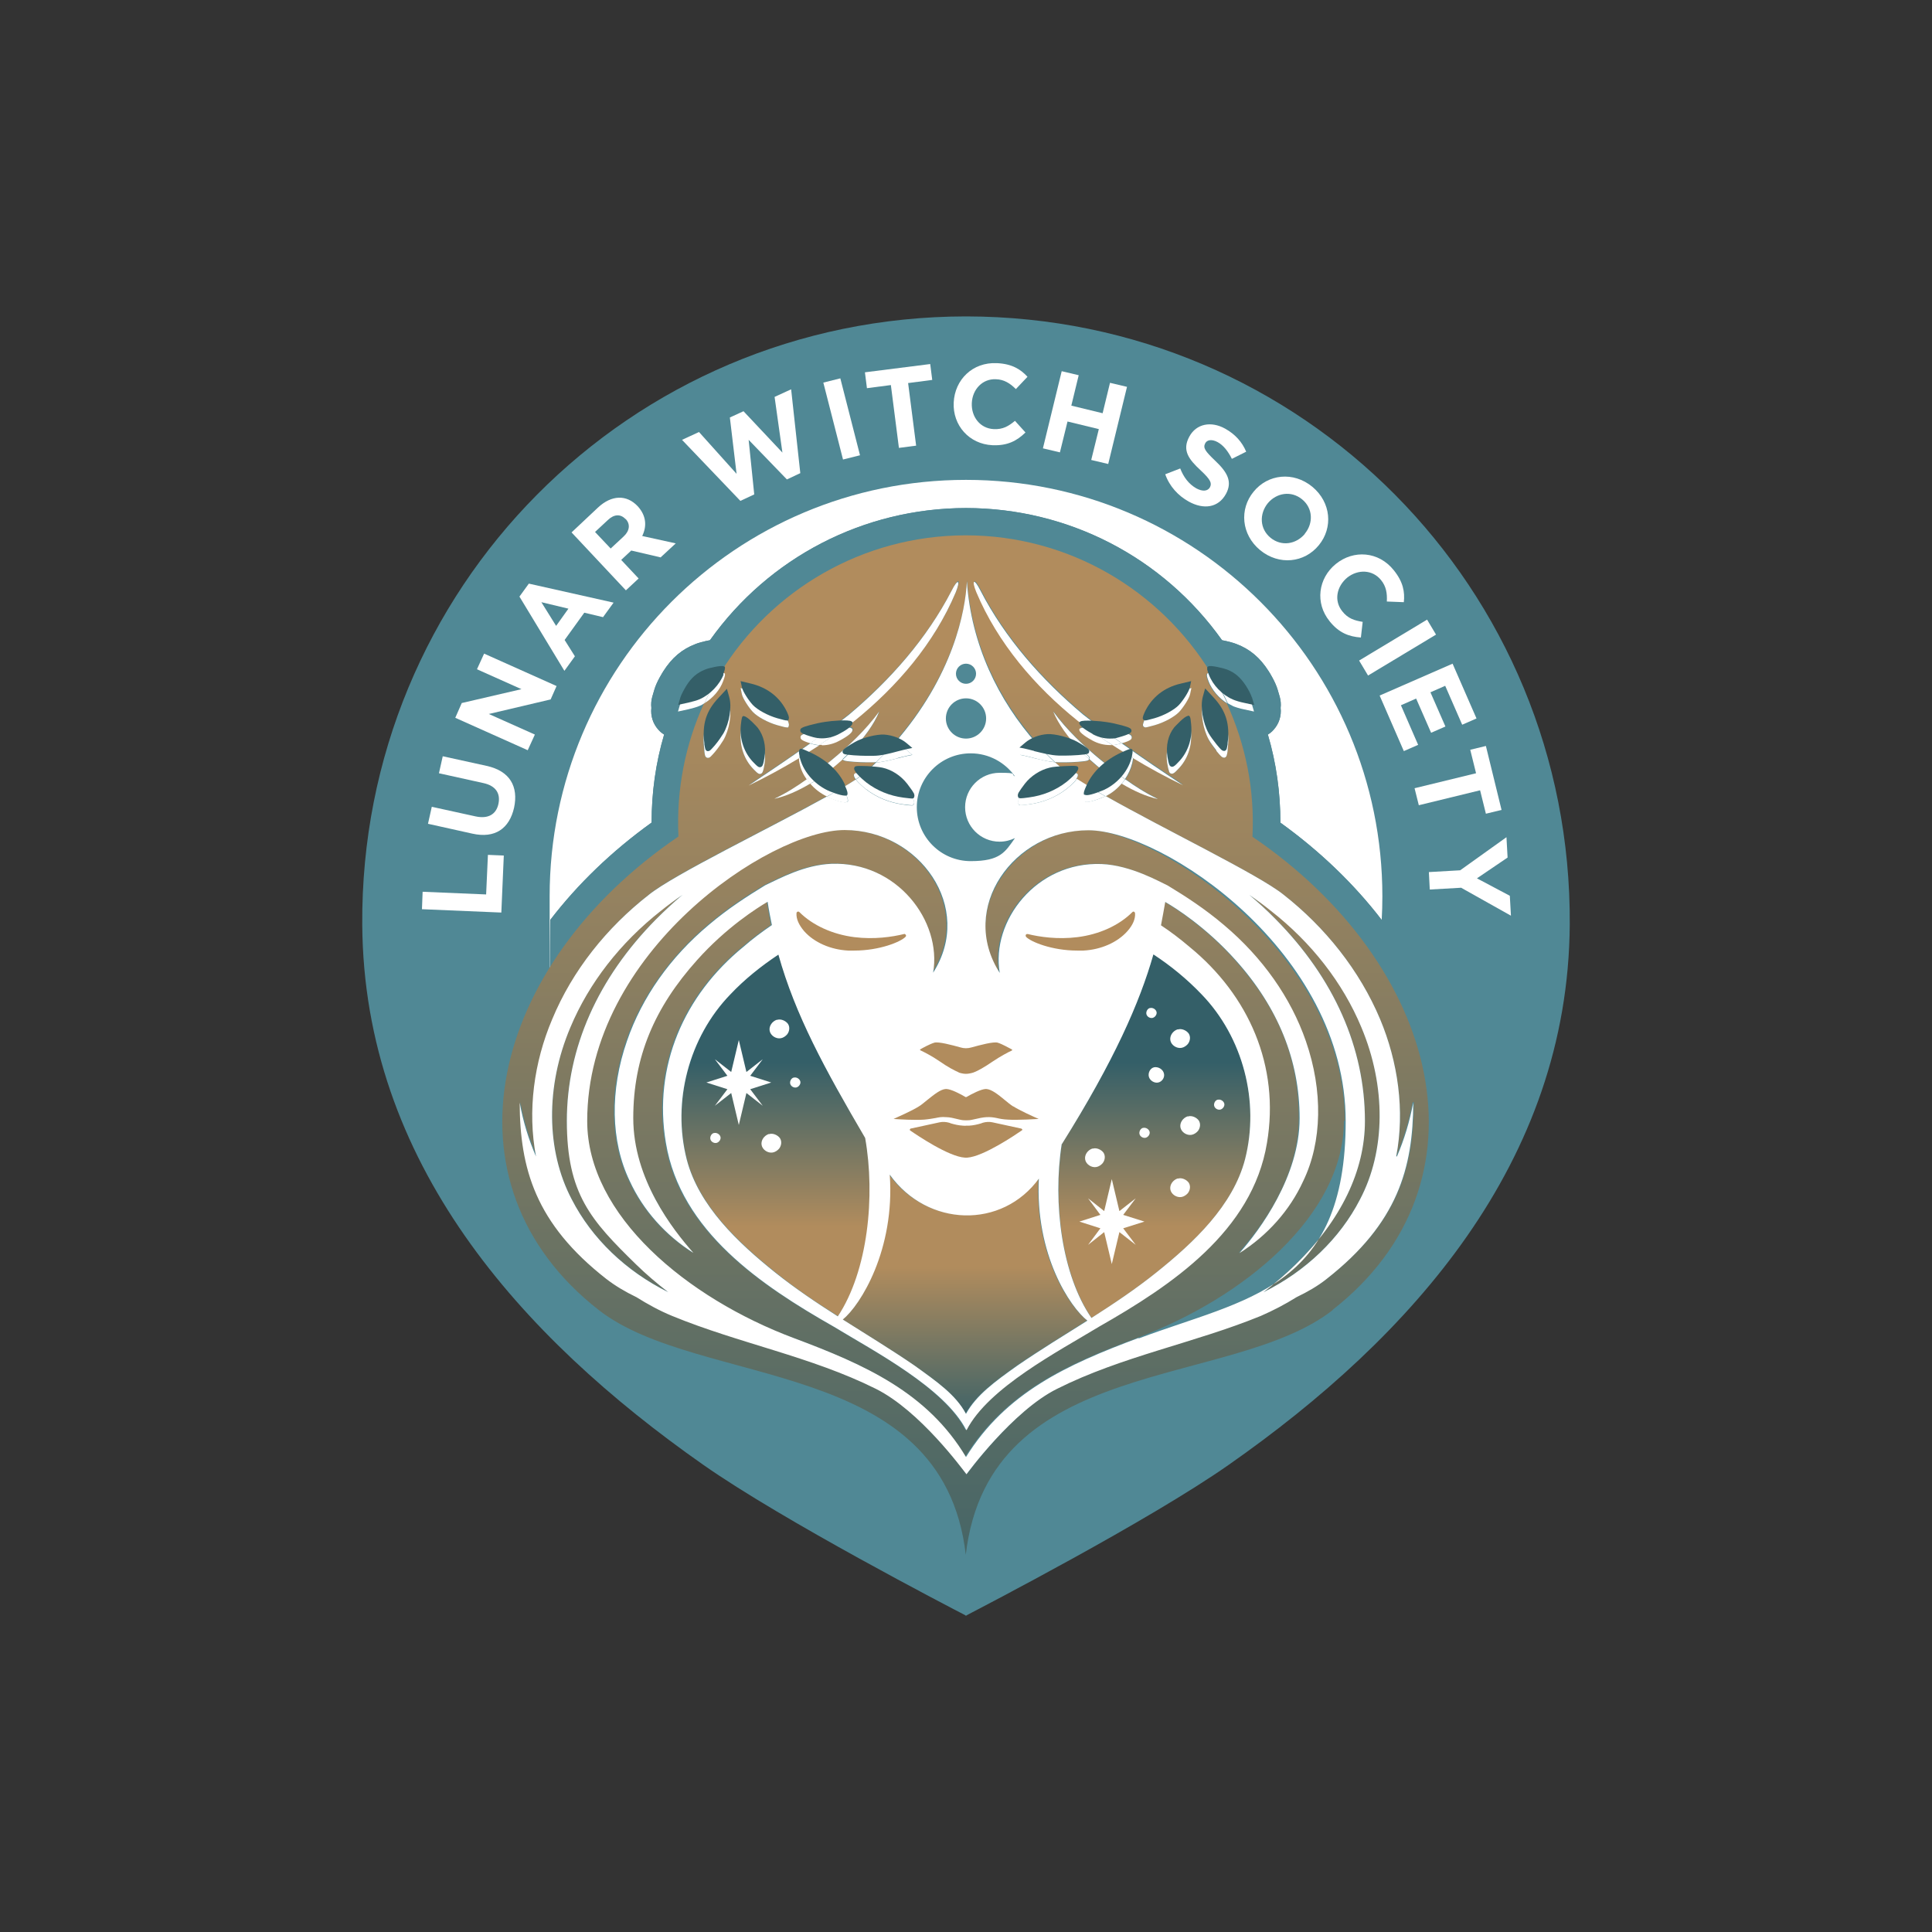 <?xml version="1.0" encoding="UTF-8"?>
<svg id="Layer_1" xmlns="http://www.w3.org/2000/svg" xmlns:xlink="http://www.w3.org/1999/xlink" version="1.1" viewBox="0 0 864 864">
  <rect x="0" y="0" width="864" height="864" fill="#333333" stroke="none"/>
  <!-- Generator: Adobe Illustrator 29.7.1, SVG Export Plug-In . SVG Version: 2.1.1 Build 8)  -->
  <defs>
    <style>
      .st0 {
        fill: #345f68;
      }

      .st1 {
        fill: #b18c5d;
      }

      .st2 {
        fill: url(#linear-gradient2);
      }

      .st3 {
        fill: url(#linear-gradient1);
      }

      .st4 {
        fill: url(#linear-gradient3);
      }

      .st5 {
        fill: url(#linear-gradient4);
      }

      .st6 {
        fill: #010101;
      }

      .st7 {
        fill: url(#linear-gradient);
      }

      .st8 {
        fill: #fff;
      }

      .st9, .st10 {
        fill: #508895;
      }

      .st10 {
        fill-rule: evenodd;
      }
    </style>
    <linearGradient id="linear-gradient" x1="431.5" y1="695.3" x2="431.5" y2="511.4" gradientUnits="userSpaceOnUse">
      <stop offset=".3" stop-color="#345f68"/>
      <stop offset=".7" stop-color="#b18c5d"/>
    </linearGradient>
    <linearGradient id="linear-gradient1" x1="381.2" y1="695.3" x2="381.2" y2="239.3" gradientUnits="userSpaceOnUse">
      <stop offset="0" stop-color="#345f68"/>
      <stop offset=".7" stop-color="#b18c5d"/>
    </linearGradient>
    <linearGradient id="linear-gradient2" x1="482.5" y1="695.3" x2="482.5" y2="239.3" xlink:href="#linear-gradient1"/>
    <linearGradient id="linear-gradient3" x1="432" y1="695.3" x2="432" y2="328.4" gradientUnits="userSpaceOnUse">
      <stop offset=".4" stop-color="#b18c5d"/>
      <stop offset=".6" stop-color="#345f68"/>
    </linearGradient>
    <linearGradient id="linear-gradient4" x1="432" y1="996.7" x2="432" y2="-173.6" gradientUnits="userSpaceOnUse">
      <stop offset=".2" stop-color="#345f68"/>
      <stop offset=".6" stop-color="#b18c5d"/>
    </linearGradient>
  </defs>
  <path class="st10" d="M432.2,141.5h-.4c-150.3.2-270.8,121.7-269.8,272,.7,106.2,70.7,184.2,152.4,241.5,35.9,25.2,111,64.1,117.4,67.4v.2s0,0,.2-.1c.1,0,.2.1.2.1v-.2c6.3-3.3,81.5-42.2,117.4-67.4,81.7-57.2,151.7-135.2,152.4-241.5,1-150.3-119.5-271.8-269.8-272Z"/>
  <g>
    <path class="st8" d="M291.4,367.9c0-13.5,1.8-26.7,5.6-39.4-1-.6-1.9-1.3-2.6-2.2-2.4-2.6-3.5-6.2-3.1-9.7-.2-1.6,0-3.3.4-5l1-3.4c1-3.4,3.7-7.6,4-8.1,3.8-5.9,8.3-9.8,14.4-12.1.9-.4,3.5-1.1,6.4-1.7,26.4-37.1,68.8-59,114.5-59.1,45.8,0,88.1,22,114.5,59.1,2.9.6,5.5,1.3,6.4,1.7,6.1,2.3,10.6,6.1,14.4,12.1.5.8,3,4.8,4,8.1l1,3.4c.5,1.6.6,3.3.4,5,.4,3.5-.7,7-3.1,9.7-.8.9-1.7,1.6-2.6,2.2,3.7,12.7,5.6,25.9,5.6,39.4,17.8,12.8,33.1,27.6,45.3,43.5.2-3.5.3-7,.3-10.6,0-102.8-83.3-186.2-186.2-186.2s-186.2,83.3-186.2,186.2.1,7,.3,10.5c12.2-15.9,27.4-30.6,45.2-43.4Z"/>
    <path class="st9" d="M432,587c99.3,0,180.4-77.7,185.9-175.6-12.2-15.9-27.5-30.7-45.3-43.5,0-13.5-1.8-26.7-5.6-39.4,1-.6,1.9-1.3,2.6-2.2,2.4-2.6,3.5-6.2,3.1-9.7.2-1.6,0-3.3-.4-5l-1-3.4c-1-3.3-3.5-7.4-4-8.1-3.8-5.9-8.3-9.8-14.4-12.1-1-.4-3.6-1.2-6.4-1.7-26.4-37.1-68.8-59-114.5-59.1-45.7,0-88.1,22-114.5,59.1-2.9.5-5.5,1.3-6.4,1.7-6.1,2.3-10.6,6.1-14.4,12.1-.3.5-3,4.7-4,8.1l-1,3.4c-.5,1.6-.6,3.3-.4,5-.4,3.5.7,7,3.1,9.7.8.9,1.7,1.6,2.6,2.2-3.7,12.7-5.6,25.9-5.6,39.4-17.8,12.8-33.1,27.6-45.2,43.4,5.5,97.9,86.6,175.6,185.9,175.6Z"/>
  </g>
  <g>
    <path class="st8" d="M224.2,408.1l-35.5-1.5.3-7.8,28.4,1.2.8-17.7,7.1.3-1.1,25.5Z"/>
    <path class="st8" d="M229.9,361.2c-2.1,9.3-8.5,13.9-18.7,11.6l-19.8-4.4,1.7-7.6,19.6,4.3c5.6,1.2,9.2-.9,10.2-5.6s-1.2-8.1-6.7-9.3l-19.9-4.4,1.7-7.6,19.6,4.3c10.5,2.3,14.3,9.3,12.3,18.7Z"/>
    <path class="st8" d="M246.2,312.8l-27.6,6.5,20.6,9.2-3.2,7-32.4-14.5,2.9-6.6,26.7-6.2-19.9-8.9,3.2-7,32.4,14.5-2.7,6.1Z"/>
    <path class="st8" d="M269.7,276l-8.4-2-8.8,12.2,4.6,7.3-4.7,6.5-20.1-33.2,4.2-5.8,37.9,8.5-4.8,6.6ZM242.1,269.3l6.6,10.6,5.5-7.7-12.1-2.9Z"/>
    <path class="st8" d="M295.6,249.3l-13.3-3.1-4.5,4.2,7.8,8.3-5.7,5.3-24.3-25.9,11.8-11.1c6.1-5.7,12.8-5.9,17.8-.6h0c3.9,4.3,4.1,9,2,13.3l15,3.3-6.7,6.2ZM279.7,232.1c-2.3-2.4-5.2-2.1-7.9.5l-5.7,5.3,7,7.4,5.8-5.4c2.8-2.6,3-5.6.9-7.8h0Z"/>
    <path class="st8" d="M358.1,211.5l-6.2,2.9-17.1-17.7,2.5,24.4-6.2,2.9-26.1-27.3,7.6-3.5,16.8,18.7-3-25.2,6.1-2.8,17.4,18.5-3.5-24.9,7.4-3.4,4.1,37.5Z"/>
    <path class="st8" d="M377,205.5l-8.8-34.4,7.6-1.9,8.8,34.4-7.6,1.9Z"/>
    <path class="st8" d="M406.1,171.2l3.6,28.1-7.7,1-3.6-28.1-10.7,1.4-.9-7.1,29.2-3.7.9,7.1-10.7,1.4Z"/>
    <path class="st8" d="M443.8,199.1c-10.4-.5-17.8-8.9-17.3-19.1h0c.5-10.2,8.4-18.1,19.3-17.6,6.7.3,10.6,2.7,13.7,6.1l-5.2,5.5c-2.6-2.6-5.3-4.3-8.9-4.4-6-.3-10.5,4.5-10.8,10.6h0c-.3,6.2,3.7,11.4,9.8,11.7,4.1.2,6.6-1.3,9.5-3.7l4.7,5.2c-3.8,3.7-8,6-14.8,5.7Z"/>
    <path class="st8" d="M488,205.7l3.4-13.8-14-3.4-3.4,13.8-7.6-1.8,8.4-34.5,7.6,1.8-3.3,13.6,14,3.4,3.3-13.6,7.6,1.8-8.4,34.5-7.6-1.8Z"/>
    <path class="st8" d="M531.6,224.3c-4.7-2.6-8.6-6.8-10.5-12.2l6.7-2.6c1.5,3.8,3.7,6.9,7.2,8.9,2.8,1.5,5.1,1.3,6.1-.5h0c.9-1.8.4-3.3-4.1-7.5-5.4-5-8.5-9-5.1-15.2h0c3.1-5.7,9.7-7,16-3.5,4.5,2.5,7.6,6,9.4,10.3l-6.4,3.2c-1.7-3.4-3.8-6.1-6.4-7.5-2.6-1.4-4.7-1-5.5.5h0c-1.1,2.1-.1,3.5,4.5,7.9,5.4,5.1,7.7,9.3,4.8,14.7h0c-3.4,6.3-10,7.2-16.7,3.5Z"/>
    <path class="st8" d="M563.5,246c-8.4-7-9.3-18.3-2.9-26.1h0c6.4-7.9,17.8-9.2,26.3-2.2,8.4,7,9.3,18.3,2.9,26.1h0c-6.4,7.9-17.8,9.2-26.3,2.2ZM583.5,238.7c3.9-4.7,3.7-11.4-1.2-15.4-4.9-4-11.4-2.9-15.3,1.7h0c-3.9,4.8-3.7,11.5,1.2,15.5,4.9,4,11.4,2.9,15.3-1.7h0Z"/>
    <path class="st8" d="M594.6,277.8c-6.6-8.1-5.1-19.2,2.8-25.6h0c7.9-6.4,19.1-5.7,25.9,2.8,4.2,5.2,5,9.7,4.5,14.3l-7.6-.3c.2-3.7-.3-6.8-2.6-9.6-3.8-4.7-10.3-4.9-15.1-1.1h0c-4.7,3.9-6.1,10.3-2.2,15.1,2.5,3.2,5.4,4.1,9.1,4.7l-.8,7c-5.3-.4-9.8-2-14.1-7.4Z"/>
    <path class="st8" d="M607.8,295.4l30.4-18.3,4,6.7-30.4,18.3-4-6.7Z"/>
    <path class="st8" d="M617.1,311l32.5-14.2,10.7,24.5-6.4,2.8-7.6-17.4-6.6,2.9,6.7,15.3-6.4,2.8-6.7-15.3-6.8,3,7.7,17.7-6.4,2.8-10.8-24.8Z"/>
    <path class="st8" d="M662,353.4l-27.5,6.7-1.9-7.6,27.5-6.7-2.6-10.5,7-1.7,7,28.6-7,1.7-2.6-10.5Z"/>
    <path class="st8" d="M653.5,397l-14.1.8-.4-7.8,14-.8,20.7-14.8.5,9.1-13.7,9.3,14.7,7.8.5,8.9-22.1-12.4Z"/>
  </g>
  <g>
    <path class="st7" d="M397.7,525.2c2.4,33.7-13,58.5-21,64.8,10.8,6.8,21.7,13.4,32.1,20.6,10,7.1,18.6,13.1,23,21.6,0,0,0,.2,0,.2,0,0,0-.1,0-.2,4.6-8.4,13-14.4,23-21.6,10.2-7,20.8-13.4,31.3-20.1-7.7-5.9-23.6-29.3-21.7-63.9-16.6,23.1-50.1,22-66.9-1.5Z"/>
    <path class="st3" d="M387.4,341c0,0-.2,0-.3,0-2.1,0-8.9-.3-9.9-.9-.2-.1-.4-.3-.4-.5-2,1.8-4.1,3.6-6.2,5.2,2.6,2.2,4.7,4.6,6.2,7.4,2.2-1.3,4.2-2.5,5.8-3.6-.7-.9-1-1.7-.7-2.3.3-.4.5-.7,4.6-.6.3-.2.5-.4.8-.7,1.5-1.4,2.9-2.7,4.3-4.1-.4,0-.9,0-1.3,0h-3Z"/>
    <path class="st2" d="M493.3,344.8c-2.1-1.6-4.2-3.4-6.2-5.2,0,.2-.2.4-.4.5-.9.6-7.7.9-9.8.9s-.2,0-.3,0h-3c-.6,0-1.3-.1-1.9-.2.6.6,1.2,1.1,1.8,1.6,1.1,1,2.4,2,4,3.2,4-.1,4.2.2,4.5.6.3.5,0,1.2-.6,2.1,1.8,1.1,3.7,2.4,5.8,3.6,1.5-2.6,3.6-5,6.1-7.2Z"/>
    <path class="st4" d="M488.2,589.4c-13.2-19.1-17.4-51.3-13.3-77.8,23.3-37.2,34.8-63.3,40.9-84.8,7.8,5.1,15.1,11.1,21.5,17.8,18.6,19.2,26.1,48,19.5,73.8-5.4,20.8-23,37.3-39.6,50.6-9.2,7.4-19.1,14-29.1,20.4ZM387,508.8c-18.2-31-31.2-54.8-38.8-82-7.8,5.1-15.1,11.1-21.5,17.8-18.6,19.2-26.1,48-19.5,73.8,5.4,20.8,23,37.3,39.6,50.6,8.9,7.2,18.3,13.5,28,19.6,13.6-20.4,16.9-54,12.3-79.9Z"/>
    <path class="st5" d="M608.8,459.3c11.1,26.4,10.9,55.2-.6,77-9,17.5-24.2,32.1-43.2,41.5,5.2-4,10-8.1,14.4-12.4,20.3-19.8,31-42,31-64.2,0-32.6-13.8-63.8-39.9-90.2-3.9-4-7.9-7.6-11.8-10.9,3.4,2.3,6.5,4.6,9.6,7.1,18.2,14.2,32.2,32.2,40.5,52.1ZM253.5,501.2c0-32.6,13.8-63.8,39.9-90.2,3.9-4,7.9-7.6,11.8-10.9-3.4,2.3-6.5,4.6-9.6,7.1-18.2,14.2-32.2,32.2-40.5,52.1-11.1,26.4-10.9,55.2.6,77,9,17.5,24.2,32.1,43.2,41.5-5.2-4-10-8.1-14.4-12.4-20.3-19.8-31-42-31-64.2ZM596.1,585.8c-45.6,35.7-153.7,19.6-164.2,109.5-10.3-89.1-119.1-74.2-164.2-109.5-72.5-56.7-48.7-154.4,35.7-211.7-1-21.3,3.2-41.5,11.4-59.5,3.8-2.3,7-6,8.4-9.9.9-2.4.8-2.6.8-2.9v-.5c-.1,0-.5-.2-.5-.2-.3-.1-.8-.2-1.4-.1,22.6-36.9,63.4-61.5,109.7-61.6,46.4,0,87.1,24.7,109.7,61.6-.6,0-1.2,0-1.4.1l-.5.3v.5c-.1.2-.2.5.7,2.9,1.5,3.9,4.7,7.6,8.4,9.9,8.2,18,12.5,38.2,11.4,59.5,83.7,56.8,108.9,154.5,35.7,211.7ZM540.5,330.9c.7,1.3,2.3,3.4,3.4,4.8l.4.5c1.5,1.8,2.2,2.6,3,2.6s.3,0,.4,0c.9-.3,1-1.2,1.3-3v-.5c1.1-8.4-.8-14.5-6.2-20.3l-3.8-4.1-1,3.6c-1.2,4.5,0,11.6,2.6,16.3ZM511.2,324.7l.2.4h.4c0,.1.1.2.3.2.4,0,1.3-.2,4.2-1,4.2-1.2,8.8-3.7,10.9-5.9,1.8-1.9,4.5-6,4.9-7.9l.6-2.8-4.6,1.1c-7.5,1.7-13.1,6.2-16.2,12.8h0c-1.1,2.4-.9,2.9-.7,3.1ZM522,341.6h0c.2,1.2.5,2.8.8,3.4.1.3.4.9,1.1,1,0,0,.2,0,.2,0,.7,0,1.4-.6,2.7-2,4.3-4.3,6.4-10.4,5.8-16.8-.3-3.5-.5-4-1.4-4.1-1.5-.2-5.9,4.8-6.2,5.1-2.7,3.4-3.8,8.2-3,13.2ZM331.2,307.7l.6,2.8c.4,1.9,3.1,6,4.9,7.9,2.1,2.2,6.7,4.7,10.9,5.9,2.8.8,3.8,1,4.2,1s.2,0,.2,0h.5c0-.1.2-.6.2-.6.1-.3.4-.8-.7-3.1h0c-3.1-6.6-8.7-11-16.2-12.8l-4.6-1.1ZM338.9,328.4c-.3-.4-4.8-5.3-6.2-5.2-.9,0-1,.6-1.4,4.1-.6,6.4,1.5,12.5,5.8,16.8,1.3,1.3,1.9,2,2.7,2s.2,0,.2,0c.7-.1,1-.7,1.1-1,.3-.6.6-2.2.8-3.4h0c.8-5-.4-9.8-3-13.2ZM314.9,335.4v.5c.3,1.8.4,2.7,1.3,3,.1,0,.3,0,.4,0,.8,0,1.4-.8,3-2.6l.4-.5c1.1-1.3,2.6-3.5,3.4-4.8,2.7-4.7,3.9-11.9,2.6-16.3l-1-3.6-3.8,4.1c-5.5,5.8-7.4,11.8-6.3,20.3ZM631.7,493c-1.6,8.4-4,16.5-7.3,24.1,3.9-20.4.8-42.2-7.2-61.3-9.2-21.9-24.6-41.1-43.2-55.7-11.2-9-52.7-28.9-79.5-44.1,2.8-1.4,5.2-3.3,7.2-5.7,5.5,3.3,11,5.7,16,6.8-5.1-2.4-9.9-5.5-14.4-8.7,1.5-2.2,2.6-4.6,3.2-7.1.3-1.4.4-2.1.3-2.5,7.3,4.4,14.8,8.5,22.5,12.2-9.2-6.1-18.4-12.3-27.5-18.8,4-1.2,4.4-1.8,4.4-2.6,0-.9-.5-1.4-4.2-2.4-2.2-.6-4.9-1.2-7.1-1.5-.5,0-1.4-.2-2.4-.3-2.7-2-5.4-4-8-6.1-18.4-15.5-34.8-34-45.9-55.5-2.7-5.4-4.1-4.9-1.8.8,9.6,22.8,26.2,42.2,45.4,57.6,1.3.9,2.6,1.9,3.9,2.8-1.3,0-2.4.2-2.7.5l-.4.3v.4c-.1,1.3,3.7,3.6,5.9,4.8h0c2.4,1.3,5.1,2,7.7,2s.8,0,1.1,0c2.5,1.6,5,3.2,7.6,4.8-.5.2-1.4.5-3.4,1.4-2.2,1-4.2,2.1-6,3.4-1.2-.9-2.3-1.9-3.5-2.8-7.9-6.5-15.3-13.5-21.4-21.8,2.3,5.6,6.7,11.7,12.1,17.3-.4-.2-.7-.4-1.1-.7-3.4-1.9-9.9-3.6-13.2-3.4-1.7.1-3.4.5-5,1-17.4-19.6-29.4-44.6-31.3-72.7-.7,13.1-5.9,42.1-32.5,72.5-1.4-.4-2.9-.7-4.4-.8-3.3-.2-9.8,1.4-13.2,3.4-.4.2-.8.5-1.1.7,5.4-5.6,9.8-11.7,12.1-17.3-6.1,8.3-13.5,15.3-21.4,21.8-1.2.9-2.3,1.9-3.5,2.8-1.8-1.3-3.8-2.4-6-3.4-1.9-.9-2.9-1.3-3.4-1.4,2.6-1.6,5.1-3.2,7.6-4.8.4,0,.8,0,1.1,0,2.6,0,5.3-.7,7.7-2h0c2.3-1.2,6-3.4,5.9-4.8v-.5c0,0-.4-.3-.4-.3-.4-.3-1.4-.4-2.7-.5,1.3-.9,2.6-1.8,3.9-2.8,19.1-15.4,35.8-34.8,45.4-57.6,2.3-5.7.9-6.2-1.8-.8-11.1,21.5-27.5,40-45.9,55.5-2.6,2.1-5.3,4.1-8,6.1-1,0-1.8.2-2.4.3-2.2.3-4.9.9-7.1,1.5-3.7,1-4.3,1.5-4.2,2.4,0,.7.4,1.4,4.4,2.6-9,6.4-18.3,12.6-27.5,18.8,7.7-3.7,15.2-7.8,22.5-12.2,0,.4,0,1.1.3,2.5.5,2.5,1.6,4.9,3.2,7.1-4.6,3.3-9.3,6.3-14.4,8.7,5-1.1,10.5-3.5,16-6.8,2,2.4,4.6,4.3,7.4,5.7-25.4,14.1-68.3,34.8-79.7,44-18.7,14.6-34.1,33.7-43.2,55.7-8.1,19.1-11.1,40.9-7.2,61.3-3.3-7.6-5.8-15.7-7.3-24.1.1,29.3,6.9,54,38.8,78.9,3.9,3,8.4,5.7,13.4,8.1,5.1,3.2,10.4,6.1,16,8.4,29.9,12.3,62,18.1,91.1,32.6,19.8,9.9,38.8,36.1,40.5,38.2,0,0,20.7-28.4,40.5-38.2,29.1-14.6,61.2-20.4,91.1-32.6,5.5-2.4,10.9-5.2,16-8.4,5-2.4,9.5-5,13.4-8.1,31.9-25,38.7-49.7,38.8-78.9ZM601.4,501.3c0-75.6-84.2-130.1-115.1-130.1s-58.2,34.6-39.6,63.8c-4-23.1,16.3-49.8,45.5-48.7,13.1.5,26.4,8.1,29.6,9.6,0,0,0,0,0,0,0,0,0,0,0,0,8,4.9,16.6,10.4,25.2,17.7,17.3,14.5,29.9,32.4,36.6,51.9h0c7.7,22.1,7.3,44.9-1.2,62.6-6,13.1-16,24.3-28.5,32.2,9.2-10.4,26.9-32.9,26.9-60.3s-9.6-49.5-28.5-70.6c-13.3-14.9-27.2-23.5-31.2-25.9-.2-.1-.3-.1-.4-.2-.5,3.4-1.1,6.8-1.9,10.4,4.4,3,8.7,6.2,12.7,9.6,26.6,21.7,40.5,53.4,34.7,87.7-6.6,39.6-42.8,63.8-75.1,82.2-18.1,11-49.5,27.4-59.2,46.2,0,0,0,0,0,0,0,0,0,0,0,0,0,0,0,0,0,0,0,0,0,0,0,0,0,0,0,0,0,0,0,0,0,0,0,0,0,0,0,0,0,0,0,0-.2,0-.2,0-9.7-18.9-41.1-35.2-59.2-46.2-32.3-18.4-68.6-42.6-75.1-82.2-5.8-34.3,8.1-66,34.7-87.7,4-3.4,8.3-6.7,12.7-9.7-.7-3.4-1.3-6.8-1.9-10.4-.1,0-.2,0-.4.2-4,2.3-17.9,11-31.2,25.9-18.9,21.1-28.5,44.8-28.5,70.6s17.7,49.9,26.9,60.3c-12.5-7.9-22.5-19.1-28.5-32.2-8.5-17.6-8.9-40.4-1.2-62.6h0c6.7-19.4,19.4-37.4,36.6-51.9,8.6-7.3,17.1-12.8,25.2-17.7,0,0,0,0,0,0,0,0,0,0,0,0,6.6-3.1,17.5-9.1,29.6-9.6,29.3-1.1,49.5,25.6,45.5,48.7,18.6-29.1-6.3-63.8-39.6-63.8s-115.1,54.5-115.1,130.1,44.7,79.2,92.4,97.1c31.8,11.9,59.7,24.3,77,53.2,18-28.9,45.2-41.3,77-53.2,47.7-17.9,92.4-54.8,92.4-97.1Z"/>
    <path class="st8" d="M624.4,517.1c3.9-20.4.8-42.2-7.2-61.3-9.2-21.9-24.6-41.1-43.2-55.7-11.2-9-52.7-28.9-79.5-44.1-.2,0-.3.2-.5.2-.7.4-5.7,2.4-7.8,2.4s-.6,0-.7-.1l-.4-.2v-.6c-.1-.2-.2-.7,1.2-3.7h0c.3-.7.7-1.4,1.1-2.1-2.1-1.3-4.1-2.5-5.8-3.6-1.4,2.1-4.7,4.6-4.7,4.6-4.8,3.7-10.5,6-16.6,6.8-2.4.3-3.4.4-3.8.4s-.3,0-.3,0h-.5c0-.1-.3-.6-.3-.6-.2-.5-.2-1.1.2-1.9h0c.3-.7,1.7-2.5,2.8-4,2.8-3.6,6.9-6.3,11.1-7.2,1.4-.3,4.5-.5,6.7-.7.5,0,.9,0,1.4,0-1.6-1.2-3-2.2-4-3.2-.6-.5-1.2-1.1-1.8-1.6-2.9-.3-6.1-1.1-9.1-1.8-1.6-.4-3.1-.8-4.5-1.1l-2-.4,2.6-2.2c1.4-1.1,3.1-2.1,4.9-2.7-17.4-19.6-29.4-44.6-31.3-72.7-.7,13.1-5.9,42.1-32.5,72.5,2.1.7,4,1.7,5.5,2.9l2.6,2.2-2,.4c-1.4.3-2.9.7-4.5,1.1-3.3.8-6.6,1.7-9.7,1.9-1.4,1.4-2.8,2.7-4.3,4.1-.2.2-.5.4-.8.7.4,0,.8,0,1.2,0,2.2.1,5.3.3,6.7.7,4.2,1,8.4,3.7,11.1,7.2,1.1,1.4,2.4,3.3,2.8,4h0c.4.8.4,1.4.2,1.9l-.2.4-.5.2s-.1,0-.3,0c-.4,0-1.3,0-3.8-.4-6.1-.8-11.8-3.1-16.6-6.8,0,0-3.1-2.4-4.6-4.4-1.7,1.1-3.6,2.3-5.8,3.6.4.6.7,1.3,1,2h0c1.4,3,1.3,3.5,1.3,3.7v.5c0,0-.6.3-.6.3-.2,0-.4.1-.7.1-2.2,0-7.1-2.1-7.8-2.4-.1,0-.2-.1-.3-.2-25.4,14.1-68.3,34.8-79.7,44-18.7,14.6-34.1,33.7-43.2,55.7-8.1,19.1-11.1,40.9-7.2,61.3-3.3-7.6-5.8-15.7-7.3-24.1.1,29.3,6.9,54,38.8,78.9,3.9,3,8.4,5.7,13.4,8.1,5.1,3.2,10.4,6.1,16,8.4,29.9,12.3,62,18.1,91.1,32.6,19.8,9.9,38.8,36.1,40.5,38.2,0,0,20.7-28.4,40.5-38.2,29.1-14.6,61.2-20.4,91.1-32.6,5.5-2.4,10.9-5.2,16-8.4,5-2.4,9.5-5,13.4-8.1,31.9-25,38.7-49.7,38.8-78.9-1.6,8.4-4,16.5-7.3,24.1ZM464.6,526.7c-1.8,34.6,14.1,58,21.7,63.9-10.5,6.6-21.1,13.1-31.3,20.1-10,7.1-18.4,13.2-23,21.6,0,0,0,.2,0,.2,0,0,0-.1,0-.2-4.5-8.5-13-14.4-23-21.6-10.5-7.2-21.4-13.8-32.1-20.6,7.9-6.4,23.4-31.2,21-64.8,16.8,23.5,50.3,24.6,66.9,1.5ZM474.9,511.6c23.3-37.2,34.8-63.3,40.9-84.8,7.8,5.1,15.1,11.1,21.5,17.8,18.6,19.2,26.1,48,19.5,73.8-5.4,20.8-23,37.3-39.6,50.6-9.2,7.4-19.1,14-29.1,20.4-13.2-19.1-17.4-51.3-13.3-77.8ZM374.7,588.7c-9.6-6.1-19.1-12.5-28-19.6-16.6-13.3-34.2-29.8-39.6-50.6-6.6-25.8.9-54.6,19.5-73.8,6.3-6.7,13.7-12.6,21.5-17.8,7.6,27.1,20.6,50.9,38.8,82,4.6,25.9,1.3,59.5-12.3,79.9ZM255.7,536.4c-11.5-21.8-11.8-50.6-.6-77,8.3-19.8,22.3-37.8,40.5-52.1,3-2.4,6.2-4.8,9.6-7.1-3.9,3.3-7.8,6.9-11.8,10.9-26.1,26.4-39.9,57.6-39.9,90.2s10.7,44.4,31,64.2c4.4,4.3,9.2,8.4,14.4,12.4-19-9.4-34.2-24-43.2-41.5ZM509,598.4c-31.8,11.9-59.1,24.3-77,53.2-17.3-28.9-45.2-41.3-77-53.2-47.7-17.9-92.4-54.8-92.4-97.1,0-75.6,81.6-130.1,115.1-130.1s58.2,34.7,39.6,63.8c4-23.1-16.2-49.8-45.5-48.7-12.1.5-23,6.5-29.6,9.6,0,0,0,0,0,0,0,0,0,0,0,0-8,4.9-16.6,10.4-25.2,17.7-17.3,14.5-29.9,32.4-36.6,51.9h0c-7.7,22.1-7.3,44.9,1.2,62.6,6,13.1,16,24.3,28.5,32.2-9.2-10.4-26.9-32.9-26.9-60.3s9.6-49.5,28.5-70.6c13.3-14.9,27.2-23.5,31.2-25.9.2-.1.3-.1.4-.2.5,3.5,1.2,7,1.9,10.4-4.4,3-8.7,6.2-12.7,9.7-26.6,21.7-40.5,53.4-34.7,87.7,6.6,39.6,42.8,63.8,75.1,82.2,18.1,11,49.5,27.4,59.2,46.2,0,0,.2,0,.2,0,0,0-.1,0-.1,0,0,0,0,0,.1,0,0,0,0,0,0,0,9.7-18.9,41.1-35.2,59.2-46.2,32.3-18.4,68.6-42.6,75.1-82.2,5.8-34.3-8.1-66-34.7-87.7-4-3.4-8.3-6.7-12.7-9.6.7-3.6,1.3-7,1.9-10.4.1,0,.2,0,.4.2,4,2.3,17.9,11,31.2,25.9,18.9,21.1,28.5,44.8,28.5,70.6s-17.7,49.9-26.9,60.3c12.5-7.9,22.5-19.1,28.5-32.2,8.5-17.6,8.9-40.4,1.2-62.6h0c-6.7-19.4-19.4-37.4-36.6-51.9-8.6-7.3-17.1-12.8-25.2-17.7,0,0,0,0,0,0,0,0,0,0,0,0-3.3-1.5-16.5-9.1-29.6-9.6-29.2-1.1-49.5,25.6-45.5,48.7-18.7-29.2,6.4-63.8,39.6-63.8s115.1,54.5,115.1,130.1-44.7,79.2-92.4,97.1ZM608.2,536.4c-9,17.5-24.2,32.1-43.2,41.5,5.2-4,10-8.1,14.4-12.4,20.3-19.8,31-42,31-64.2,0-32.6-13.8-63.8-39.9-90.2-3.9-4-7.9-7.6-11.8-10.9,3.4,2.3,6.5,4.6,9.6,7.1,18.2,14.2,32.2,32.2,40.5,52.1,11.1,26.4,10.9,55.2-.6,77Z"/>
    <path class="st8" d="M505.8,338h.4c0,0,.2.5.2.5,0,.1.1.2.2.5,7.3,4.4,14.8,8.5,22.5,12.2-9.2-6.1-18.4-12.3-27.5-18.8-.4.1-.9.3-1.5.4-.9.2-1.7.4-2.6.4,2.5,1.6,5,3.2,7.6,4.8.4-.1.5-.1.7,0Z"/>
    <path class="st8" d="M492.3,325.6c-2.7-2-5.4-4-8-6.1-18.4-15.5-34.8-34-45.9-55.5-2.7-5.4-4.1-4.9-1.8.8,9.6,22.8,26.2,42.2,45.4,57.6,1.3.9,2.6,1.9,3.9,2.8,2,0,4.5.1,6.5.3Z"/>
    <path class="st8" d="M487.2,339.1c0,.2,0,.3,0,.4,2,1.8,4.1,3.6,6.2,5.2.8-.7,1.6-1.3,2.5-1.9-1.2-.9-2.3-1.9-3.5-2.8-7.9-6.5-15.3-13.5-21.4-21.8,2.3,5.6,6.7,11.7,12.1,17.3,4.2,2.5,4.2,3.1,4.2,3.6Z"/>
    <path class="st8" d="M517.6,357.2c-5.1-2.4-9.9-5.5-14.4-8.7-.5.7-1,1.3-1.5,2,5.5,3.3,11,5.7,16,6.8Z"/>
    <path class="st8" d="M378.1,325.3c1.3-.9,2.6-1.8,3.9-2.8,19.1-15.4,35.8-34.8,45.4-57.6,2.3-5.7.9-6.2-1.8-.8-11.1,21.5-27.5,40-45.9,55.5-2.6,2.1-5.3,4.1-8,6.1,2-.2,4.5-.4,6.5-.3Z"/>
    <path class="st8" d="M357.7,338.1h.4c.1-.1.3-.2.7,0,2.6-1.6,5.1-3.2,7.6-4.8-.9,0-1.8-.2-2.6-.4-.5-.1-1-.3-1.5-.4-9,6.4-18.3,12.6-27.5,18.8,7.7-3.7,15.2-7.8,22.5-12.2,0-.3.1-.4.2-.5l.2-.4Z"/>
    <path class="st8" d="M376.9,339.5c0-.1,0-.3,0-.4,0-.5,0-1.1,4.2-3.6,5.4-5.6,9.8-11.7,12.1-17.3-6.1,8.3-13.5,15.3-21.4,21.8-1.2.9-2.3,1.9-3.5,2.8.9.6,1.7,1.2,2.5,1.9,2.1-1.6,4.2-3.4,6.2-5.2Z"/>
    <path class="st8" d="M346.4,357.2c5-1.1,10.5-3.5,16-6.8-.5-.6-1.1-1.3-1.5-2-4.6,3.3-9.3,6.3-14.4,8.7Z"/>
    <path class="st8" d="M367.6,333.3c2.6,0,5.3-.7,7.7-2h0c2.3-1.2,6-3.4,5.9-4.8v-.5c0,0-.4-.3-.4-.3-.4-.3-1.4-.4-2.7-.5-3.8,2.7-7.7,5.4-11.7,7.9.4,0,.8,0,1.1,0Z"/>
    <path class="st8" d="M369.3,325.9c-2.2.3-4.9.9-7.1,1.5-3.7,1-4.3,1.5-4.2,2.4,0,.7.4,1.4,4.4,2.6,3.1-2.2,6.2-4.5,9.3-6.8-1,0-1.8.2-2.4.3Z"/>
    <path class="st8" d="M366.4,333.2c3.9-2.6,7.8-5.2,11.7-7.9-2,0-4.5.1-6.5.3-3.1,2.3-6.2,4.5-9.3,6.8.4.1.9.3,1.5.4.9.2,1.7.4,2.6.4Z"/>
    <path class="st8" d="M382,346.2c-.3.5,0,1.4.7,2.3,1.6-1.1,2.9-2,3.9-2.9-4.1-.1-4.3.2-4.6.6Z"/>
    <path class="st8" d="M387.3,352.9c4.8,3.7,10.5,6,16.6,6.8,2.4.3,3.4.4,3.8.4s.3,0,.3,0l.5-.2.2-.4c.2-.5.2-1.1-.2-1.9h0c-.3-.7-1.7-2.5-2.8-4-2.8-3.6-6.9-6.3-11.1-7.2-1.4-.3-4.5-.6-6.7-.7-.4,0-.8,0-1.2,0-1,.8-2.3,1.8-3.9,2.9,1.5,2,4.5,4.4,4.6,4.4Z"/>
    <path class="st8" d="M370.7,344.8c-2.7,2.1-5.5,4-8.3,5.7,2,2.4,4.6,4.3,7.4,5.7,2.6-1.4,5-2.8,7.1-4.1-1.6-2.7-3.6-5.2-6.2-7.4Z"/>
    <path class="st8" d="M362.2,339.5c-1.9-.9-2.9-1.3-3.4-1.4-.5.3-1,.6-1.5.9,0,.4,0,1.1.3,2.5.5,2.5,1.6,4.9,3.2,7.1,2.5-1.8,5-3.7,7.4-5.6-1.8-1.3-3.8-2.4-6-3.4Z"/>
    <path class="st8" d="M377.9,358.8c.3,0,.6,0,.7-.1l.5-.3v-.5c0-.2.2-.7-1.2-3.7h0c-.3-.7-.6-1.3-1-2-2.2,1.3-4.6,2.6-7.1,4.1.1,0,.2.1.3.2.7.4,5.7,2.4,7.8,2.4Z"/>
    <path class="st8" d="M358.2,338h-.4c0,.1-.2.5-.2.5,0,.1-.1.2-.2.5.5-.3,1-.6,1.5-.9-.4-.1-.5-.1-.7,0Z"/>
    <path class="st8" d="M368.2,342.9c-2.4,1.9-4.9,3.8-7.4,5.6.5.7,1,1.3,1.5,2,2.8-1.7,5.6-3.6,8.3-5.7-.8-.7-1.6-1.3-2.5-1.9Z"/>
    <path class="st8" d="M376.9,339.5c0,.2.2.4.4.5.9.6,7.7.9,9.9.9s.2,0,.3,0h3c.4,0,.8,0,1.3-.1,2.9-2.9,5.6-5.7,8.1-8.6-1.4-.4-2.9-.7-4.4-.8-3.3-.2-9.8,1.4-13.2,3.4-.4.2-.8.5-1.1.7-1.3,1.4-2.7,2.7-4.1,4Z"/>
    <path class="st8" d="M401.4,339c1.6-.4,3.1-.8,4.5-1.1l2-.4-2.6-2.2c-1.5-1.3-3.4-2.3-5.5-2.9-2.5,2.8-5.2,5.7-8.1,8.6,3.1-.2,6.5-1.1,9.7-1.9Z"/>
    <path class="st8" d="M376.8,339.1c0,.2,0,.3,0,.4,1.4-1.3,2.8-2.7,4.1-4-4.2,2.5-4.2,3.1-4.2,3.6Z"/>
    <path class="st8" d="M332.7,323.2c-.9,0-1,.6-1.4,4.1-.6,6.4,1.5,12.5,5.8,16.8,1.3,1.3,1.9,2,2.7,2s.2,0,.2,0c.7-.1,1-.7,1.1-1,.3-.6.6-2.2.8-3.4h0c.8-5-.4-9.8-3-13.2-.3-.4-4.8-5.3-6.2-5.2Z"/>
    <path class="st8" d="M315,335.9c.2,1.8.3,2.7,1.3,3,.1,0,.3,0,.4,0,.8,0,1.4-.8,3-2.6l.4-.5c1.1-1.3,2.6-3.5,3.4-4.8,2.7-4.7,3.9-11.9,2.6-16.3l-1-3.6-3.8,4.1c-5.5,5.8-7.4,11.8-6.3,20.3v.5Z"/>
    <path class="st8" d="M336.7,318.4c2.1,2.2,6.7,4.7,10.9,5.9,2.8.8,3.8,1,4.2,1s.2,0,.2,0h.5c0-.1.2-.6.2-.6.1-.3.4-.8-.7-3.1h0c-3.1-6.6-8.7-11-16.2-12.8l-4.6-1.1.6,2.8c.4,1.9,3.1,6,4.9,7.9Z"/>
    <path class="st8" d="M315.3,302.4c-3.6,1.4-6.2,3.6-8.5,7.3-1.1,1.8-2.3,4.1-2.6,5.1l-1,3.4,4.6-1c1.7-.4,3.9-1,5-1.5.8-.3,1.5-.7,2.2-1.2,2.2-4.7,4.6-9.3,7.3-13.6-2.2.1-5.9,1.1-6.9,1.5Z"/>
    <path class="st8" d="M323.4,304.6c.9-2.4.8-2.6.8-2.9v-.5c-.1,0-.5-.2-.5-.2-.3-.1-.8-.2-1.4-.1-2.7,4.4-5.1,8.9-7.3,13.6,3.8-2.3,7-6,8.4-9.9Z"/>
    <path class="st8" d="M506.1,329.8c0-.9-.5-1.4-4.2-2.4-2.2-.6-4.9-1.2-7.1-1.5-.5,0-1.4-.2-2.4-.3,3.1,2.3,6.2,4.5,9.3,6.8,4-1.2,4.4-1.8,4.4-2.6Z"/>
    <path class="st8" d="M483.1,325.7l-.4.3v.4c-.1,1.3,3.7,3.6,5.9,4.8h0c2.4,1.3,5.1,2,7.7,2s.8,0,1.1,0c-3.9-2.6-7.8-5.2-11.7-7.9-1.3,0-2.4.2-2.7.5Z"/>
    <path class="st8" d="M501.6,332.4c-3.1-2.2-6.2-4.5-9.3-6.8-2-.2-4.5-.4-6.5-.3,3.8,2.7,7.7,5.4,11.7,7.9.9,0,1.8-.2,2.6-.4.5-.1,1-.3,1.5-.4Z"/>
    <path class="st8" d="M481.9,346.2c-.3-.4-.5-.7-4.5-.6,1.2.8,2.5,1.7,3.9,2.7.6-.8.9-1.6.6-2.1Z"/>
    <path class="st8" d="M476.1,345.7c-2.2.1-5.3.3-6.7.7-4.2,1-8.4,3.7-11.1,7.2-1.1,1.4-2.4,3.3-2.8,4h0c-.4.8-.4,1.4-.2,1.9l.3.5h.5c0,.1.1.1.3.1.4,0,1.3,0,3.8-.4,6.1-.8,11.8-3.1,16.6-6.8,0,0,3.3-2.5,4.7-4.6-1.4-.9-2.7-1.8-3.9-2.7-.4,0-.9,0-1.4,0Z"/>
    <path class="st8" d="M506.3,341.4c.3-1.4.4-2.1.3-2.5-.5-.3-1-.6-1.5-.9-.5.2-1.4.5-3.4,1.4-2.2,1-4.2,2.1-6,3.4,2.4,1.9,4.9,3.8,7.4,5.6,1.5-2.2,2.6-4.6,3.2-7.1Z"/>
    <path class="st8" d="M487.2,351.9c2.2,1.3,4.7,2.7,7.2,4.2,2.8-1.4,5.2-3.3,7.2-5.7-2.8-1.7-5.6-3.6-8.3-5.7-2.5,2.1-4.6,4.5-6.1,7.2Z"/>
    <path class="st8" d="M486,354.1h0c-1.4,3-1.3,3.5-1.3,3.7v.6c.1,0,.6.2.6.2.2,0,.4.1.7.1,2.2,0,7.1-2.1,7.8-2.4.2,0,.3-.2.5-.2-2.5-1.4-5-2.8-7.2-4.2-.4.7-.8,1.4-1.1,2.1Z"/>
    <path class="st8" d="M506.5,338.4l-.2-.4h-.4c-.1-.1-.3-.1-.7,0,.5.3,1,.6,1.5.9,0-.3-.1-.4-.2-.5Z"/>
    <path class="st8" d="M501.6,350.5c.5-.6,1.1-1.3,1.5-2-2.5-1.8-5-3.7-7.4-5.6-.9.6-1.7,1.2-2.5,1.9,2.7,2.1,5.5,4,8.3,5.7Z"/>
    <path class="st8" d="M471.6,340.8c.6,0,1.3.1,1.9.1h3c0,0,.2,0,.3,0,2.1,0,8.9-.3,9.8-.9.2-.1.4-.3.4-.5-1.4-1.3-2.8-2.7-4.1-4-.4-.2-.7-.4-1.1-.7-3.4-1.9-9.9-3.6-13.2-3.4-1.7.1-3.4.5-5,1,2.6,2.9,5.3,5.7,8.1,8.3Z"/>
    <path class="st8" d="M456,337.5l2,.4c1.4.3,2.9.7,4.5,1.1,3,.8,6.2,1.6,9.1,1.8-2.8-2.6-5.5-5.4-8.1-8.3-1.9.7-3.6,1.6-4.9,2.7l-2.6,2.2Z"/>
    <path class="st8" d="M487.1,339.5c0-.1,0-.3,0-.4,0-.5,0-1.1-4.2-3.6,1.3,1.4,2.7,2.7,4.1,4Z"/>
    <path class="st8" d="M522.8,345c.1.3.4.9,1.1,1,0,0,.2,0,.2,0,.7,0,1.4-.6,2.7-2,4.3-4.3,6.4-10.4,5.8-16.8-.3-3.5-.5-4-1.4-4.1-1.5-.2-5.9,4.8-6.2,5.1-2.7,3.4-3.8,8.2-3,13.2h0c.2,1.2.5,2.8.8,3.4Z"/>
    <path class="st8" d="M543.9,335.7l.4.5c1.5,1.8,2.2,2.6,3,2.6s.3,0,.4,0c.9-.3,1-1.2,1.3-3v-.5c1.1-8.4-.8-14.5-6.2-20.3l-3.8-4.1-1,3.6c-1.2,4.5,0,11.6,2.6,16.3.7,1.3,2.3,3.4,3.4,4.8Z"/>
    <path class="st8" d="M511.5,325.1h.4c0,.1.1.2.3.2.4,0,1.3-.2,4.2-1,4.2-1.2,8.8-3.7,10.9-5.9,1.8-1.9,4.5-6,4.9-7.9l.6-2.8-4.6,1.1c-7.5,1.7-13.1,6.2-16.2,12.8h0c-1.1,2.4-.9,2.9-.7,3.1l.2.4Z"/>
    <path class="st8" d="M551.2,315.7c1.1.5,3.4,1.2,5,1.5l4.6,1-1-3.4c-.3-1.1-1.5-3.4-2.6-5.1-2.4-3.7-4.9-5.9-8.5-7.3-1-.4-4.7-1.3-6.9-1.5,2.7,4.4,5.1,8.9,7.3,13.6.7.4,1.5.9,2.2,1.2Z"/>
    <path class="st8" d="M540.3,301l-.5.3v.5c-.1.2-.2.5.7,2.9,1.5,3.9,4.7,7.6,8.4,9.9-2.2-4.7-4.6-9.3-7.3-13.6-.6,0-1.2,0-1.4.1Z"/>
    <g>
      <path class="st0" d="M363.8,329.7c1.2.3,2.5.5,3.8.5,2.6,0,5.3-.7,7.7-2h0c2.3-1.2,6-3.4,5.9-4.8v-.5c0,0-.4-.3-.4-.3-1.2-.9-9.3-.2-11.6.2-2.2.3-4.9.9-7.1,1.5-3.7,1-4.3,1.5-4.2,2.4,0,.8.5,1.5,5.9,3Z"/>
      <path class="st0" d="M408.5,354.5c-.3-.7-1.7-2.5-2.8-4-2.8-3.6-6.9-6.3-11.1-7.2-1.4-.3-4.5-.6-6.7-.7-5.3-.2-5.5,0-5.8.6-1.1,1.7,5.2,6.6,5.3,6.7,4.8,3.7,10.5,6,16.6,6.8,2.4.3,3.4.4,3.8.4s.3,0,.3,0l.5-.2.2-.4c.2-.5.2-1.1-.2-1.9h0Z"/>
      <path class="st0" d="M377.9,351c-2.8-6.2-8.3-11.2-15.7-14.6-3.5-1.6-3.7-1.6-4.1-1.5h-.4c0,.1-.2.5-.2.5-.2.2-.4.6.1,3,1.3,6.2,6.2,12,12.4,15,.7.4,5.7,2.4,7.8,2.4s.6,0,.7-.1l.5-.3v-.5c0-.2.2-.7-1.2-3.7h0Z"/>
      <path class="st0" d="M376.8,336.1c0,.4.2.8.5,1,.9.6,7.7.9,9.9.9s.2,0,.3,0c1.2,0,2.6,0,3,0,3.5,0,7.3-1,11-2,1.6-.4,3.1-.8,4.5-1.1l2-.4-2.6-2.2c-2.5-2.1-6.2-3.5-10-3.8-3.3-.2-9.8,1.4-13.2,3.4-5.4,3.1-5.4,3.7-5.4,4.3Z"/>
      <path class="st0" d="M332.7,320.2c-.9,0-1,.6-1.4,4.1-.6,6.4,1.5,12.5,5.8,16.8,1.3,1.3,1.9,2,2.7,2s.2,0,.2,0c.7-.1,1-.7,1.1-1,.3-.6.6-2.2.8-3.4h0c.8-5-.4-9.8-3-13.2-.3-.4-4.8-5.3-6.2-5.2Z"/>
      <path class="st0" d="M325.1,308l-3.8,4.1c-5.5,5.8-7.4,11.8-6.3,20.3v.5c.3,1.8.4,2.7,1.3,3,.1,0,.3,0,.4,0,.8,0,1.4-.8,3-2.6l.4-.5c1.1-1.3,2.6-3.5,3.4-4.8,2.7-4.7,3.9-11.9,2.6-16.3l-1-3.6Z"/>
      <path class="st0" d="M352,318.5c-3.1-6.6-8.7-11-16.2-12.8l-4.6-1.1.6,2.8c.4,1.9,3.1,6,4.9,7.9,2.1,2.2,6.7,4.7,10.9,5.9,2.8.8,3.8,1,4.2,1s.2,0,.2,0h.5c0-.1.2-.6.2-.6.1-.3.4-.8-.7-3.1h0Z"/>
      <path class="st0" d="M323.4,301.6c.9-2.4.8-2.6.8-2.9v-.5c-.1,0-.5-.2-.5-.2-1.1-.6-7,.8-8.3,1.4-3.6,1.4-6.2,3.6-8.5,7.3-1.1,1.8-2.3,4.1-2.6,5.1l-1,3.4,4.6-1c1.7-.4,3.9-1,5-1.5h0c4.7-2.1,8.9-6.5,10.7-11.1Z"/>
      <path class="st0" d="M488.6,328.3h0c2.4,1.3,5.1,2,7.7,2s2.6-.2,3.8-.5c5.4-1.5,5.9-2.2,5.9-3,0-.9-.5-1.4-4.2-2.4-2.2-.6-4.9-1.2-7.1-1.5-2.3-.4-10.4-1.1-11.6-.2l-.4.3v.4c-.1,1.3,3.7,3.6,5.9,4.8Z"/>
      <path class="st0" d="M476.1,342.6c-2.2.1-5.3.3-6.7.7-4.2,1-8.4,3.7-11.1,7.2-1.1,1.4-2.4,3.3-2.8,4h0c-.4.8-.4,1.4-.2,1.9l.3.5h.5c0,.1.2.1.3.1.6,0,1.8-.1,3.8-.4,6.1-.8,11.8-3.1,16.6-6.8,0,0,6.4-5,5.3-6.7-.3-.5-.5-.8-5.8-.5Z"/>
      <path class="st0" d="M506.2,335h-.4c-.3-.2-.5-.2-4.1,1.4-7.4,3.4-12.9,8.5-15.7,14.6h0c-1.4,3-1.3,3.5-1.3,3.7v.6c.1,0,.6.2.6.2.2,0,.4.1.7.1,2.2,0,7.1-2.1,7.8-2.4,6.2-2.9,11.1-8.8,12.4-15,.5-2.4.3-2.7.1-3l-.2-.4Z"/>
      <path class="st0" d="M462.5,335.9c3.7.9,7.5,1.9,11,2,.4,0,1.8,0,3,0,0,0,.2,0,.3,0,2.1,0,8.9-.3,9.8-.9.3-.2.5-.6.5-1,0-.6,0-1.2-5.4-4.3-3.4-1.9-9.9-3.6-13.2-3.4-3.7.2-7.5,1.7-10,3.8l-2.6,2.2,2,.4c1.4.3,2.9.7,4.5,1.1Z"/>
      <path class="st0" d="M531.3,320.2c-1.4-.2-5.9,4.8-6.2,5.1-2.7,3.4-3.8,8.2-3,13.2h0c.2,1.2.5,2.8.8,3.4.1.3.4.9,1.1,1,0,0,.2,0,.2,0,.7,0,1.4-.6,2.7-2,4.3-4.3,6.4-10.4,5.8-16.8-.3-3.5-.5-4-1.4-4.1Z"/>
      <path class="st0" d="M538.9,308l-1,3.6c-1.2,4.5,0,11.6,2.6,16.3.7,1.3,2.3,3.4,3.4,4.8l.4.5c1.5,1.8,2.2,2.6,3,2.6s.3,0,.4,0c.9-.3,1-1.2,1.3-3v-.5c1.1-8.4-.8-14.5-6.2-20.3l-3.8-4.1Z"/>
      <path class="st0" d="M511.9,318.5h0c-1.1,2.4-.9,2.9-.7,3.1l.2.4h.4c0,.1.1.2.3.2.4,0,1.3-.2,4.2-1,4.2-1.2,8.8-3.7,10.9-5.9,1.8-1.9,4.5-6,4.9-7.9l.6-2.8-4.6,1.1c-7.5,1.7-13.1,6.2-16.2,12.8Z"/>
      <path class="st0" d="M559.8,311.8c-.3-1.1-1.5-3.4-2.6-5.1-2.4-3.7-4.9-5.9-8.5-7.3-1.3-.5-7.2-2-8.3-1.4l-.5.3v.5c-.1.2-.2.5.7,2.9,1.8,4.7,5.9,9,10.7,11.1,1.1.5,3.4,1.2,5,1.5l4.6,1-1-3.4Z"/>
    </g>
    <path class="st1" d="M411.5,469.3c1.2-.7,4.3-2.4,6.3-3,1.8-.6,8.1,1.1,11.7,2.1,1.6.5,3.3.5,5,0,3.6-1,9.9-2.7,11.7-2.1,2,.6,5.1,2.4,6.3,3,.2.1.2.4,0,.5-1.4.6-5.3,2.7-8.4,4.8-4.1,2.8-6.8,4.3-8.7,5-.3.1-.9.3-1.5.4-1.3.3-2.6.3-3.8,0-.6-.1-1.3-.3-1.5-.5-1.8-.8-4.6-2.2-8.6-5-3-2.1-6.9-4.1-8.4-4.8-.2,0-.2-.4,0-.5Z"/>
    <g>
      <path class="st1" d="M453.1,494.8c-1.2-.7-2.4-1.8-3.8-2.9-2.9-2.4-5.9-4.8-8.3-4.9h-.1c-2.1,0-6.5,2.3-8.7,3.6h-.2c0,.1-.2,0-.2,0-2.2-1.3-6.5-3.6-8.7-3.6h-.1c-2.4.1-5.4,2.6-8.3,4.9-1.4,1.1-2.6,2.2-3.8,2.9-2.8,1.8-8.9,4.5-11.3,5.6,2.8.2,9.7.6,13.7.3,2.3-.2,3.7-.5,5-.7,1.5-.3,2.7-.6,4.8-.4,1.7,0,3.1.4,6.1,1.1,1.2.3,2,.3,2.5.3s.3,0,.4,0h0s0,0,0,0c0,0,.2,0,.4,0,.4,0,1.3,0,2.5-.3,3.1-.7,4.4-1,6.1-1.1,2-.1,3.2.1,4.7.4,1.3.3,2.7.6,5,.7,4,.3,13.7-.3,13.7-.3h0,0c-2.5-1.1-8.5-3.8-11.3-5.6Z"/>
      <polygon class="st6" points="456.7 504.3 456.7 504.3 456.7 504.3 456.7 504.3"/>
      <path class="st1" d="M457.1,505.1c0-.2-.2-.3-.4-.4l-12.9-2.8c-1.4-.3-2.9-.2-4.3.2l-.8.3c-1.7.5-3.5.9-5.3,1h-1.4c0,.1-1.4,0-1.4,0-1.8-.1-3.6-.5-5.3-1l-.8-.3c-1.4-.4-2.9-.5-4.3-.2l-12.9,2.8c-.2,0-.3.2-.4.4s0,.4.2.5c2.9,2,17.2,11.7,24.4,12.1h.4s.3,0,.3,0h.4c7.2-.5,21.5-10.2,24.4-12.2.2-.1.2-.3.2-.5ZM456.7,504.9h0s0,0,0,0h0Z"/>
    </g>
    <g>
      <path class="st1" d="M404.3,417.7c-5.3,1.3-13.4,2.5-22.2,1.4,0,0,0,0,0,0-9.6-1.2-18.6-5.2-24.6-11.2-.2-.2-.5-.3-.8-.2-.3.1-.5.4-.5.7-.2,2.5,1.1,5.3,3.4,8,4.5,5.1,11.9,8.3,19.7,8.7,1,0,1.9,0,2.8,0,11.2,0,20.8-3.9,22.9-6.2.2-.2.3-.6,0-.9-.2-.3-.5-.4-.8-.3Z"/>
      <path class="st1" d="M507.2,407.7c-.3-.1-.6,0-.8.2-6,6-14.9,10-24.6,11.2,0,0,0,0,0,0-8.8,1.1-16.9-.1-22.2-1.4-.3,0-.7,0-.8.3-.2.3-.1.6,0,.9,2.1,2.3,11.7,6.2,22.9,6.2s1.9,0,2.8,0c7.8-.4,15.2-3.6,19.7-8.7,2.4-2.7,3.6-5.5,3.4-8,0-.3-.2-.5-.5-.7Z"/>
    </g>
    <path class="st9" d="M431.6,361c0-8.5,6.9-15.4,15.4-15.4s4.8.6,6.9,1.6c-4.4-6.2-11.6-10.3-19.8-10.3-13.3,0-24.1,10.8-24.1,24.1s10.8,24.1,24.1,24.1,15.4-4.1,19.8-10.3c-2.1,1-4.4,1.6-6.9,1.6-8.5,0-15.4-6.9-15.4-15.4Z"/>
    <circle class="st9" cx="432" cy="321.3" r="9"/>
    <circle class="st9" cx="432" cy="301.3" r="4.5"/>
    <polygon class="st8" points="454.2 509.5 454.2 509.5 454.2 509.5 454.2 509.5"/>
    <polygon class="st8" points="492.1 549.3 486.6 556.7 493.8 551 497.2 565.3 500.6 551 507.9 556.7 502.3 549.3 511.8 546.3 502.3 543.3 507.9 535.9 500.6 541.6 497.2 527.3 493.8 541.6 486.6 535.9 492.1 543.3 482.7 546.3 492.1 549.3"/>
    <path class="st8" d="M343.9,507.1c-2.2.7-3.7,2.9-3.3,5,.4,2.1,2.8,3.7,5,3.3,1.1-.2,2.1-.9,2.8-1.7,1.1-1.4,1.3-3.3.4-4.7-1-1.4-3.2-2.4-4.9-1.8Z"/>
    <path class="st8" d="M531.2,499.2c-2.2.7-3.7,2.9-3.3,5,.4,2.1,2.8,3.7,5,3.3,1.1-.2,2.1-.9,2.8-1.7,1.1-1.4,1.3-3.3.4-4.7-1-1.4-3.2-2.4-4.9-1.8Z"/>
    <path class="st8" d="M319.2,506.7c-1.1.3-1.8,1.7-1.5,2.8.3,1.1,1.6,1.9,2.8,1.6,1.1-.3,2-1.6,1.7-2.7-.3-1.1-1.6-2-2.9-1.7Z"/>
    <path class="st8" d="M514.2,450.8c-1.1.3-1.8,1.7-1.5,2.8s1.6,1.9,2.8,1.6c1.1-.3,2-1.6,1.7-2.7-.3-1.1-1.6-2-2.9-1.7Z"/>
    <path class="st8" d="M544.5,491.8c-1.1.3-1.8,1.7-1.5,2.8s1.6,1.9,2.8,1.6c1.1-.3,2-1.6,1.7-2.7s-1.6-2-2.9-1.7Z"/>
    <path class="st8" d="M516.1,477.3c-1.8.4-2.8,2.6-2.3,4.3.5,1.7,2.5,2.9,4.2,2.5,1.8-.4,3-2.4,2.5-4.1-.4-1.7-2.4-3.1-4.5-2.7Z"/>
    <path class="st8" d="M347.5,456c-2.2.7-3.7,2.9-3.3,5,.4,2.1,2.8,3.7,5,3.3,1.1-.2,2.1-.9,2.8-1.7,1.1-1.4,1.3-3.3.4-4.7-1-1.4-3.2-2.4-4.9-1.8Z"/>
    <path class="st8" d="M526.7,460.3c-2.2.7-3.7,2.9-3.3,5,.4,2.1,2.8,3.7,5,3.3,1.1-.2,2.1-.9,2.8-1.7,1.1-1.4,1.3-3.3.4-4.7-1-1.4-3.2-2.4-4.9-1.8Z"/>
    <path class="st8" d="M488.6,513.6c-2.2.7-3.7,2.9-3.3,5,.4,2.1,2.8,3.7,5,3.3,1.1-.2,2.1-.9,2.8-1.7,1.1-1.4,1.3-3.3.4-4.7-1-1.4-3.2-2.4-4.9-1.8Z"/>
    <path class="st8" d="M526.7,527c-2.2.7-3.7,2.9-3.3,5,.4,2.1,2.8,3.7,5,3.3,1.1-.2,2.1-.9,2.8-1.7,1.1-1.4,1.3-3.3.4-4.7-1-1.4-3.2-2.4-4.9-1.8Z"/>
    <path class="st8" d="M511.1,504.4c-1.1.3-1.8,1.7-1.5,2.8s1.6,1.9,2.8,1.6c1.1-.3,2-1.6,1.7-2.7-.3-1.1-1.6-2-2.9-1.7Z"/>
    <polygon class="st8" points="325.3 487.1 319.7 494.5 327 488.8 330.4 503.1 333.8 488.8 341.1 494.5 335.5 487.1 344.9 484.1 335.5 481.1 341.1 473.7 333.8 479.4 330.4 465.1 327 479.4 319.7 473.7 325.3 481.1 315.9 484.1 325.3 487.1"/>
    <path class="st8" d="M354.9,481.9c-1.1.3-1.8,1.7-1.5,2.8.3,1.1,1.6,1.9,2.8,1.6,1.1-.3,2-1.6,1.7-2.7-.3-1.1-1.6-2-2.9-1.7Z"/>
  </g>
</svg>